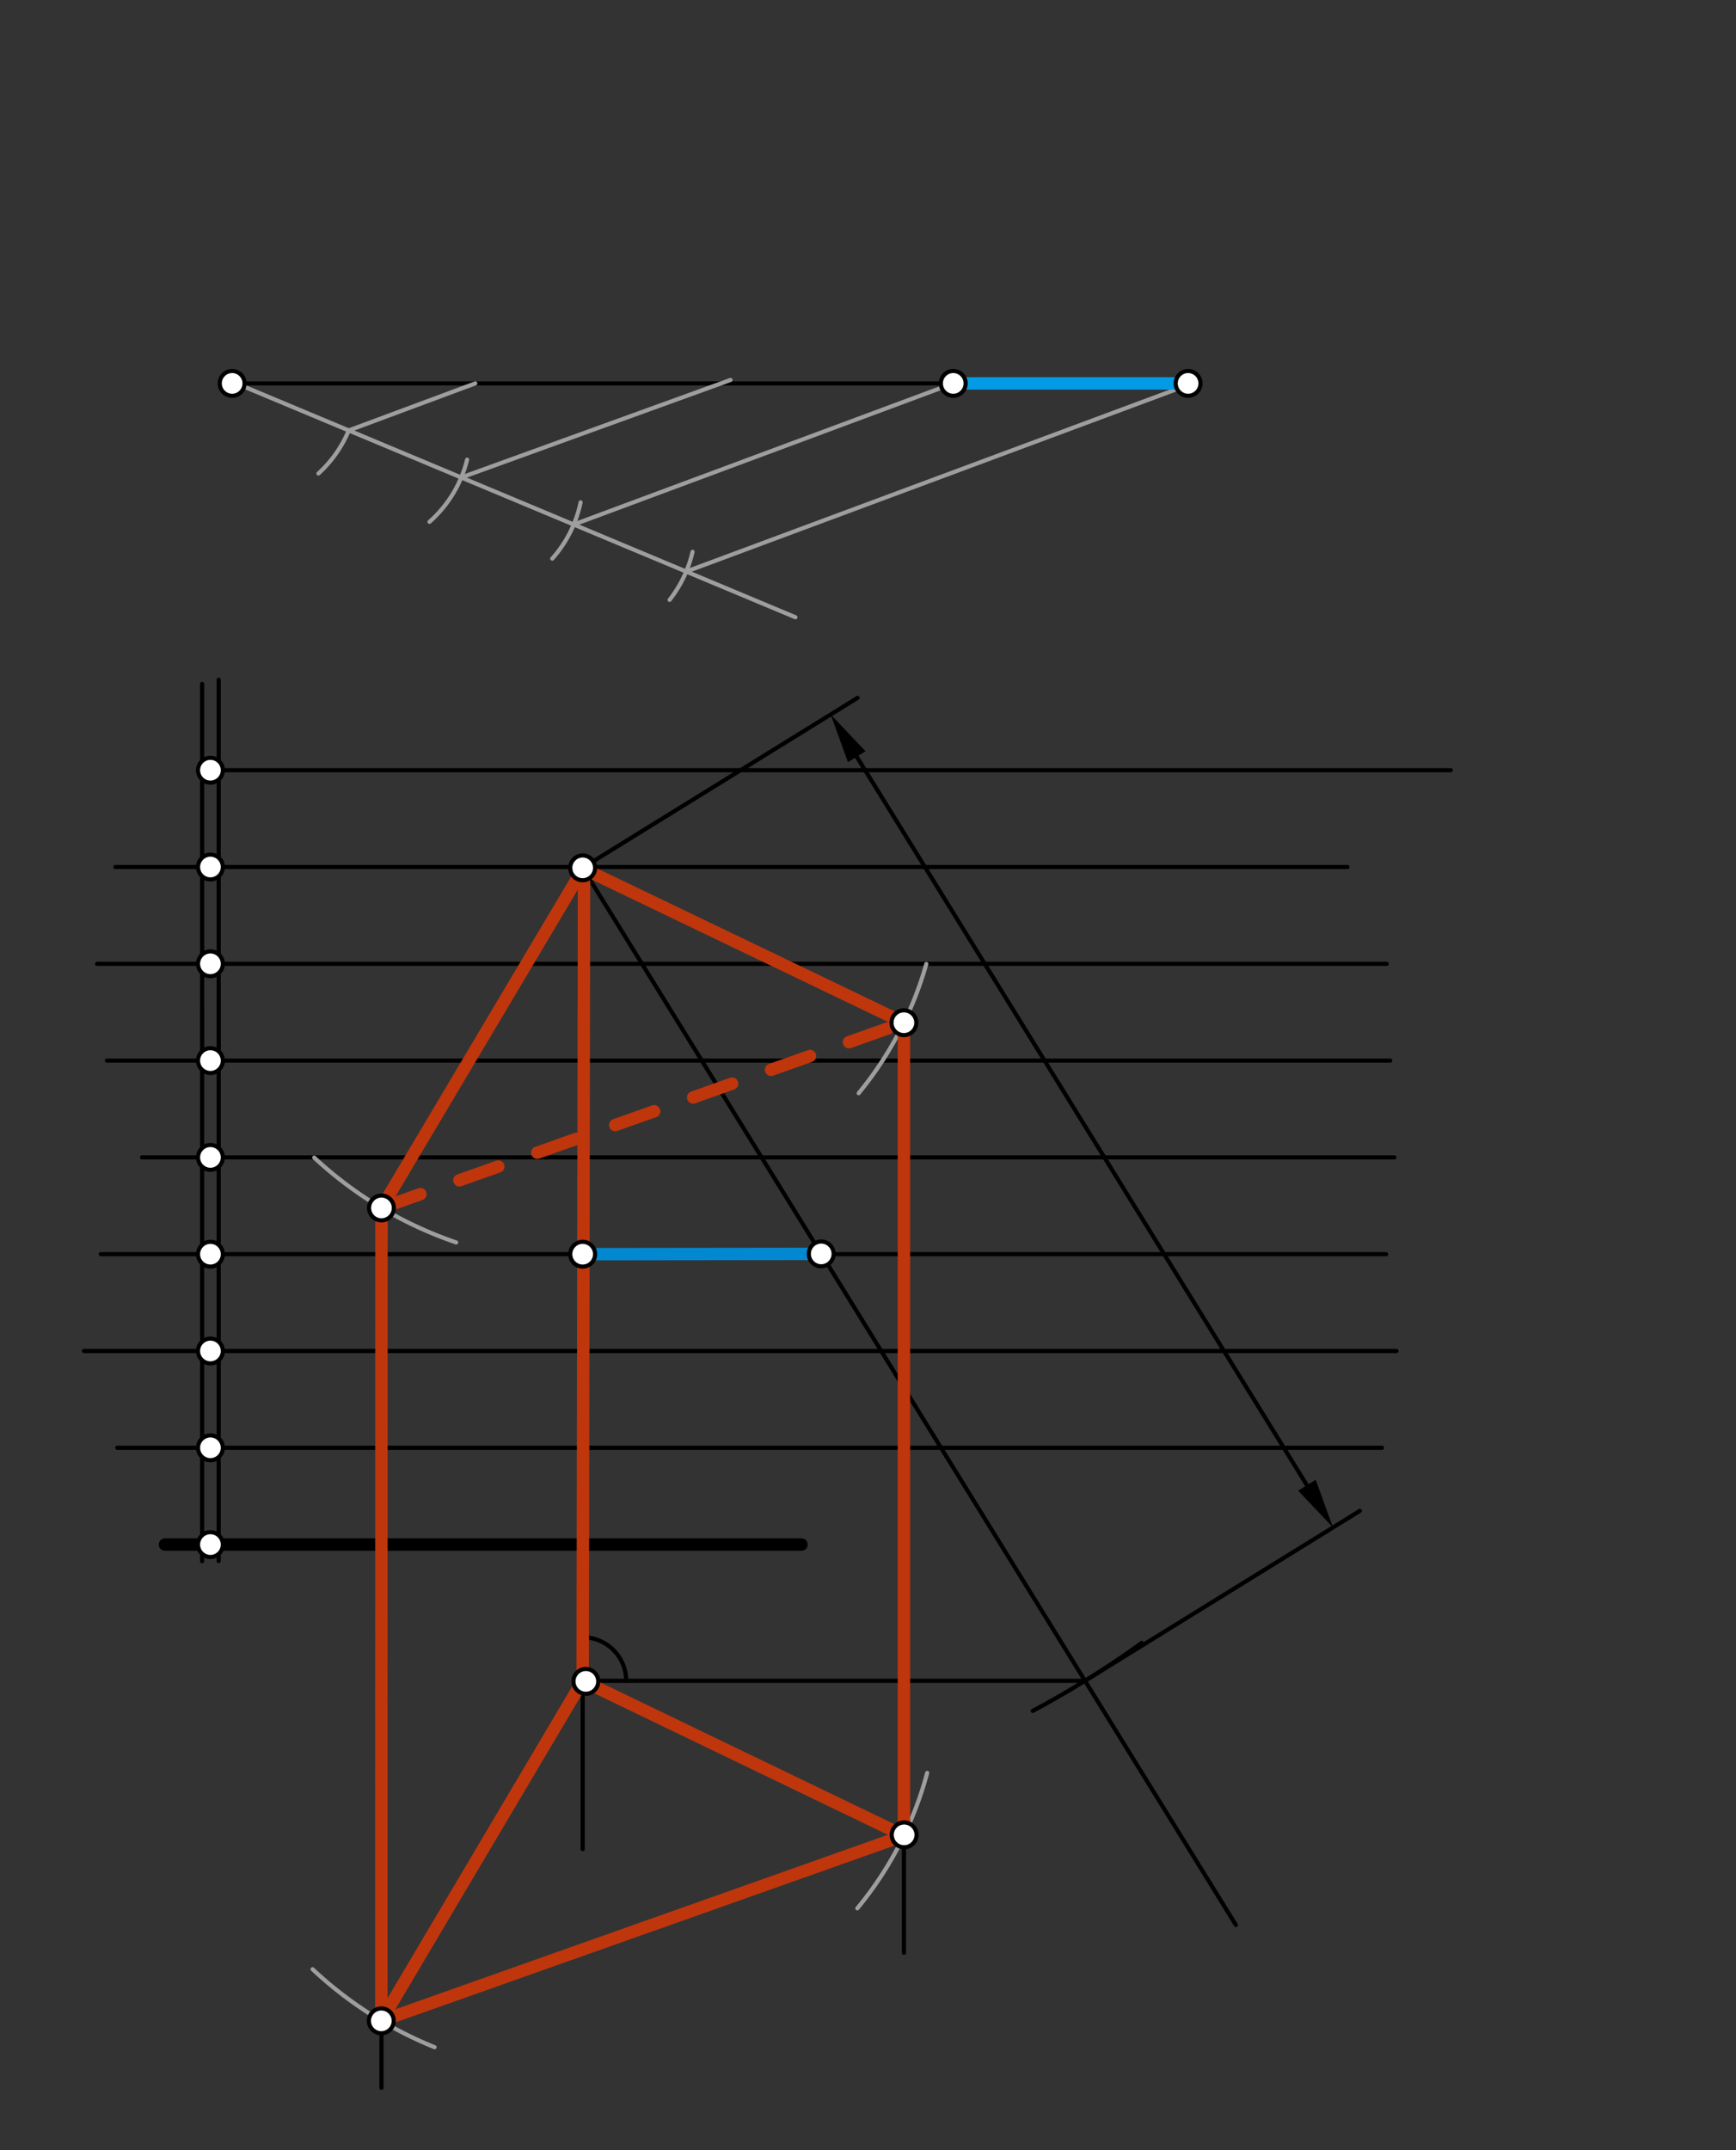<svg xmlns="http://www.w3.org/2000/svg" class="svg--816" height="100%" preserveAspectRatio="xMidYMid meet" viewBox="0 0 420 520" width="100%"><rect x="0" y="0" width="420" height="520" fill="#333333" stroke="none"/><defs><marker id="marker-arrow" markerHeight="16" markerUnits="userSpaceOnUse" markerWidth="24" orient="auto-start-reverse" refX="24" refY="4" viewBox="0 0 24 8"><path d="M 0 0 L 24 4 L 0 8 z" stroke="inherit"></path></marker></defs><g class="aux-layer--949"></g><g class="main-layer--75a"><g class="element--733"><line stroke="#000000" stroke-dasharray="none" stroke-linecap="round" stroke-width="1" x1="48.911" x2="48.911" y1="243.544" y2="377.544"></line></g><g class="element--733"><line stroke="#000000" stroke-dasharray="none" stroke-linecap="round" stroke-width="1" x1="52.911" x2="52.911" y1="243.544" y2="377.544"></line></g><g class="element--733"><line stroke="#000000" stroke-dasharray="none" stroke-linecap="round" stroke-width="3" x1="193.911" x2="39.911" y1="373.544" y2="373.544"></line></g><g class="element--733"><line stroke="#000000" stroke-dasharray="none" stroke-linecap="round" stroke-width="1" x1="20.32" x2="337.856" y1="326.726" y2="326.726"></line></g><g class="element--733"><line stroke="#000000" stroke-dasharray="none" stroke-linecap="round" stroke-width="1" x1="25.856" x2="336.356" y1="256.497" y2="256.497"></line></g><g class="element--733"><line stroke="#000000" stroke-dasharray="none" stroke-linecap="round" stroke-width="1" x1="34.356" x2="337.356" y1="279.907" y2="279.907"></line></g><g class="element--733"><line stroke="#000000" stroke-dasharray="none" stroke-linecap="round" stroke-width="1" x1="24.356" x2="335.356" y1="303.316" y2="303.316"></line></g><g class="element--733"><line stroke="#000000" stroke-dasharray="none" stroke-linecap="round" stroke-width="1" x1="28.356" x2="334.356" y1="350.135" y2="350.135"></line></g><g class="element--733"><line stroke="#000000" stroke-dasharray="none" stroke-linecap="round" stroke-width="1" x1="52.911" x2="52.911" y1="256.497" y2="164.389"></line></g><g class="element--733"><line stroke="#000000" stroke-dasharray="none" stroke-linecap="round" stroke-width="1" x1="48.911" x2="48.911" y1="256.497" y2="165.389"></line></g><g class="element--733"><line stroke="#000000" stroke-dasharray="none" stroke-linecap="round" stroke-width="1" x1="50.911" x2="351" y1="186.269" y2="186.269"></line></g><g class="element--733"><line stroke="#000000" stroke-dasharray="none" stroke-linecap="round" stroke-width="1" x1="27.911" x2="326" y1="209.679" y2="209.679"></line></g><g class="element--733"><line stroke="#000000" stroke-dasharray="10" stroke-linecap="round" stroke-width="2" x1="92.289" x2="218.689" y1="292.133" y2="247.333"></line></g><g class="element--733"><line stroke="#000000" stroke-dasharray="none" stroke-linecap="round" stroke-width="2" x1="92.289" x2="140.969" y1="292.133" y2="209.881"></line></g><g class="element--733"><line stroke="#000000" stroke-dasharray="none" stroke-linecap="round" stroke-width="2" x1="140.969" x2="218.689" y1="209.881" y2="247.333"></line></g><g class="element--733"><line stroke="#000000" stroke-dasharray="none" stroke-linecap="round" stroke-width="1" x1="23.489" x2="335.489" y1="233.088" y2="233.088"></line></g><g class="element--733"><line stroke="#000000" stroke-dasharray="none" stroke-linecap="round" stroke-width="1" x1="56.163" x2="287.444" y1="92.722" y2="92.722"></line></g><g class="element--733"><line stroke="#9E9E9E" stroke-dasharray="none" stroke-linecap="round" stroke-width="1" x1="57.163" x2="192.444" y1="92.722" y2="149.278"></line></g><g class="element--733"><path d="M 84.377 104.099 A 29.496 29.496 0 0 1 77.045 114.511" fill="none" stroke="#9E9E9E" stroke-dasharray="none" stroke-linecap="round" stroke-width="1"></path></g><g class="element--733"><path d="M 113.013 111.171 A 29.496 29.496 0 0 1 103.911 126.2" fill="none" stroke="#9E9E9E" stroke-dasharray="none" stroke-linecap="round" stroke-width="1"></path></g><g class="element--733"><path d="M 140.468 121.491 A 29.496 29.496 0 0 1 133.612 135.101" fill="none" stroke="#9E9E9E" stroke-dasharray="none" stroke-linecap="round" stroke-width="1"></path></g><g class="element--733"><path d="M 167.554 133.45 A 29.496 29.496 0 0 1 162.002 145.072" fill="none" stroke="#9E9E9E" stroke-dasharray="none" stroke-linecap="round" stroke-width="1"></path></g><g class="element--733"><line stroke="#9E9E9E" stroke-dasharray="none" stroke-linecap="round" stroke-width="1" x1="166.019" x2="288.444" y1="138.23" y2="92.722"></line></g><g class="element--733"><line stroke="#9E9E9E" stroke-dasharray="none" stroke-linecap="round" stroke-width="1" x1="138.805" x2="230.624" y1="126.853" y2="92.722"></line></g><g class="element--733"><line stroke="#9E9E9E" stroke-dasharray="none" stroke-linecap="round" stroke-width="1" x1="111.591" x2="176.741" y1="115.476" y2="91.889"></line></g><g class="element--733"><line stroke="#9E9E9E" stroke-dasharray="none" stroke-linecap="round" stroke-width="1" x1="84.377" x2="114.983" y1="104.099" y2="92.722"></line></g><g class="element--733"><line stroke="#039BE5" stroke-dasharray="none" stroke-linecap="round" stroke-width="3" x1="230.624" x2="288.444" y1="92.722" y2="92.722"></line></g><g class="element--733"><line stroke="#000000" stroke-dasharray="none" stroke-linecap="round" stroke-width="1" x1="140.969" x2="140.969" y1="209.881" y2="447.178"></line></g><g class="element--733"><line stroke="#0288D1" stroke-dasharray="none" stroke-linecap="round" stroke-width="2" x1="140.969" x2="140.969" y1="209.881" y2="303.316"></line></g><g class="element--733"><line stroke="#0288D1" stroke-dasharray="none" stroke-linecap="round" stroke-width="3" x1="140.969" x2="198.683" y1="303.316" y2="303.246"></line></g><g class="element--733"><line stroke="#000000" stroke-dasharray="none" stroke-linecap="round" stroke-width="1" x1="140.969" x2="299.007" y1="209.881" y2="465.543"></line></g><g class="element--733"><path d="M 276.211 397.328 A 231.142 231.142 0 0 1 249.857 413.769" fill="none" stroke="#000000" stroke-dasharray="none" stroke-linecap="round" stroke-width="1"></path></g><g class="element--733"><line stroke="#000000" stroke-dasharray="none" stroke-linecap="round" stroke-width="1" x1="140.969" x2="207.467" y1="209.881" y2="168.776"></line></g><g class="element--733"><line stroke="#000000" stroke-dasharray="none" stroke-linecap="round" stroke-width="1" x1="262.504" x2="329.002" y1="406.492" y2="365.387"></line></g><g class="element--733"><line stroke="#000000" stroke-dasharray="none" stroke-linecap="round" stroke-width="1" x1="207.278" x2="316.194" y1="183" y2="359.196"></line><path d="M200.968,172.793 l12,2.5 l0,-5 z" fill="#000000" stroke="#000000" stroke-width="0" transform="rotate(58.278, 200.968, 172.793)"></path><path d="M322.504,369.404 l12,2.5 l0,-5 z" fill="#000000" stroke="#000000" stroke-width="0" transform="rotate(238.278, 322.504, 369.404)"></path></g><g class="element--733"><line stroke="#000000" stroke-dasharray="none" stroke-linecap="round" stroke-width="1" x1="140.969" x2="262.504" y1="406.492" y2="406.492"></line></g><g class="element--733"><path d="M 140.969 395.963 A 10.529 10.529 0 0 1 151.498 406.492" fill="none" stroke="#000000" stroke-dasharray="none" stroke-linecap="round" stroke-width="1"></path></g><g class="element--733"><line stroke="#000000" stroke-dasharray="none" stroke-linecap="round" stroke-width="1" x1="92.289" x2="92.289" y1="292.133" y2="504.926"></line></g><g class="element--733"><line stroke="#000000" stroke-dasharray="none" stroke-linecap="round" stroke-width="1" x1="218.689" x2="218.689" y1="247.333" y2="472.259"></line></g><g class="element--733"><path d="M 76.021 279.961 A 95.919 95.919 0 0 0 110.36 300.472" fill="none" stroke="#9E9E9E" stroke-dasharray="none" stroke-linecap="round" stroke-width="1"></path></g><g class="element--733"><path d="M 75.627 476.246 A 95.578 95.578 0 0 0 105.132 495.097" fill="none" stroke="#9E9E9E" stroke-dasharray="none" stroke-linecap="round" stroke-width="1"></path></g><g class="element--733"><path d="M 224.106 233.131 A 86.066 86.066 0 0 1 207.744 264.38" fill="none" stroke="#9E9E9E" stroke-dasharray="none" stroke-linecap="round" stroke-width="1"></path></g><g class="element--733"><path d="M 224.318 428.764 A 86.273 86.273 0 0 1 207.42 461.513" fill="none" stroke="#9E9E9E" stroke-dasharray="none" stroke-linecap="round" stroke-width="1"></path></g><g class="element--733"><line stroke="#BF360C" stroke-dasharray="none" stroke-linecap="round" stroke-width="3" x1="92.255" x2="218.689" y1="488.724" y2="443.944"></line></g><g class="element--733"><line stroke="#BF360C" stroke-dasharray="none" stroke-linecap="round" stroke-width="3" x1="218.689" x2="140.969" y1="443.944" y2="406.492"></line></g><g class="element--733"><line stroke="#BF360C" stroke-dasharray="none" stroke-linecap="round" stroke-width="3" x1="140.969" x2="92.255" y1="406.492" y2="488.724"></line></g><g class="element--733"><line stroke="#BF360C" stroke-dasharray="none" stroke-linecap="round" stroke-width="3" x1="92.255" x2="92.289" y1="488.724" y2="292.133"></line></g><g class="element--733"><line stroke="#BF360C" stroke-dasharray="none" stroke-linecap="round" stroke-width="3" x1="218.689" x2="218.689" y1="443.944" y2="247.333"></line></g><g class="element--733"><line stroke="#BF360C" stroke-dasharray="none" stroke-linecap="round" stroke-width="3" x1="140.969" x2="141.297" y1="406.492" y2="209.679"></line></g><g class="element--733"><line stroke="#BF360C" stroke-dasharray="none" stroke-linecap="round" stroke-width="3" x1="141.297" x2="92.289" y1="209.679" y2="292.133"></line></g><g class="element--733"><line stroke="#BF360C" stroke-dasharray="none" stroke-linecap="round" stroke-width="3" x1="141.075" x2="218.689" y1="210.052" y2="247.333"></line></g><g class="element--733"><line stroke="#BF360C" stroke-dasharray="10" stroke-linecap="round" stroke-width="3" x1="92.289" x2="218.689" y1="292.133" y2="247.333"></line></g><g class="element--733"><circle cx="50.911" cy="350.135" r="3" stroke="#000000" stroke-width="1" fill="#ffffff"></circle>}</g><g class="element--733"><circle cx="50.911" cy="326.726" r="3" stroke="#000000" stroke-width="1" fill="#ffffff"></circle>}</g><g class="element--733"><circle cx="50.911" cy="373.544" r="3" stroke="#000000" stroke-width="1" fill="#ffffff"></circle>}</g><g class="element--733"><circle cx="50.911" cy="303.316" r="3" stroke="#000000" stroke-width="1" fill="#ffffff"></circle>}</g><g class="element--733"><circle cx="50.911" cy="279.907" r="3" stroke="#000000" stroke-width="1" fill="#ffffff"></circle>}</g><g class="element--733"><circle cx="50.911" cy="256.497" r="3" stroke="#000000" stroke-width="1" fill="#ffffff"></circle>}</g><g class="element--733"><circle cx="50.911" cy="233.088" r="3" stroke="#000000" stroke-width="1" fill="#ffffff"></circle>}</g><g class="element--733"><circle cx="50.911" cy="209.679" r="3" stroke="#000000" stroke-width="1" fill="#ffffff"></circle>}</g><g class="element--733"><circle cx="50.911" cy="186.269" r="3" stroke="#000000" stroke-width="1" fill="#ffffff"></circle>}</g><g class="element--733"><circle cx="56.163" cy="92.722" r="3" stroke="#000000" stroke-width="1" fill="#ffffff"></circle>}</g><g class="element--733"><circle cx="140.969" cy="209.881" r="3" stroke="#000000" stroke-width="1" fill="#ffffff"></circle>}</g><g class="element--733"><circle cx="92.289" cy="292.133" r="3" stroke="#000000" stroke-width="1" fill="#ffffff"></circle>}</g><g class="element--733"><circle cx="218.689" cy="247.333" r="3" stroke="#000000" stroke-width="1" fill="#ffffff"></circle>}</g><g class="element--733"><circle cx="287.444" cy="92.722" r="3" stroke="#000000" stroke-width="1" fill="#ffffff"></circle>}</g><g class="element--733"><circle cx="230.624" cy="92.722" r="3" stroke="#000000" stroke-width="1" fill="#ffffff"></circle>}</g><g class="element--733"><circle cx="140.969" cy="303.316" r="3" stroke="#000000" stroke-width="1" fill="#ffffff"></circle>}</g><g class="element--733"><circle cx="198.683" cy="303.246" r="3" stroke="#000000" stroke-width="1" fill="#ffffff"></circle>}</g><g class="element--733"><circle cx="141.741" cy="406.63" r="3" stroke="#000000" stroke-width="1" fill="#ffffff"></circle>}</g><g class="element--733"><circle cx="92.255" cy="488.724" r="3" stroke="#000000" stroke-width="1" fill="#ffffff"></circle>}</g><g class="element--733"><circle cx="218.742" cy="443.746" r="3" stroke="#000000" stroke-width="1" fill="#ffffff"></circle>}</g></g><g class="snaps-layer--ac6"></g><g class="temp-layer--52d"></g></svg>